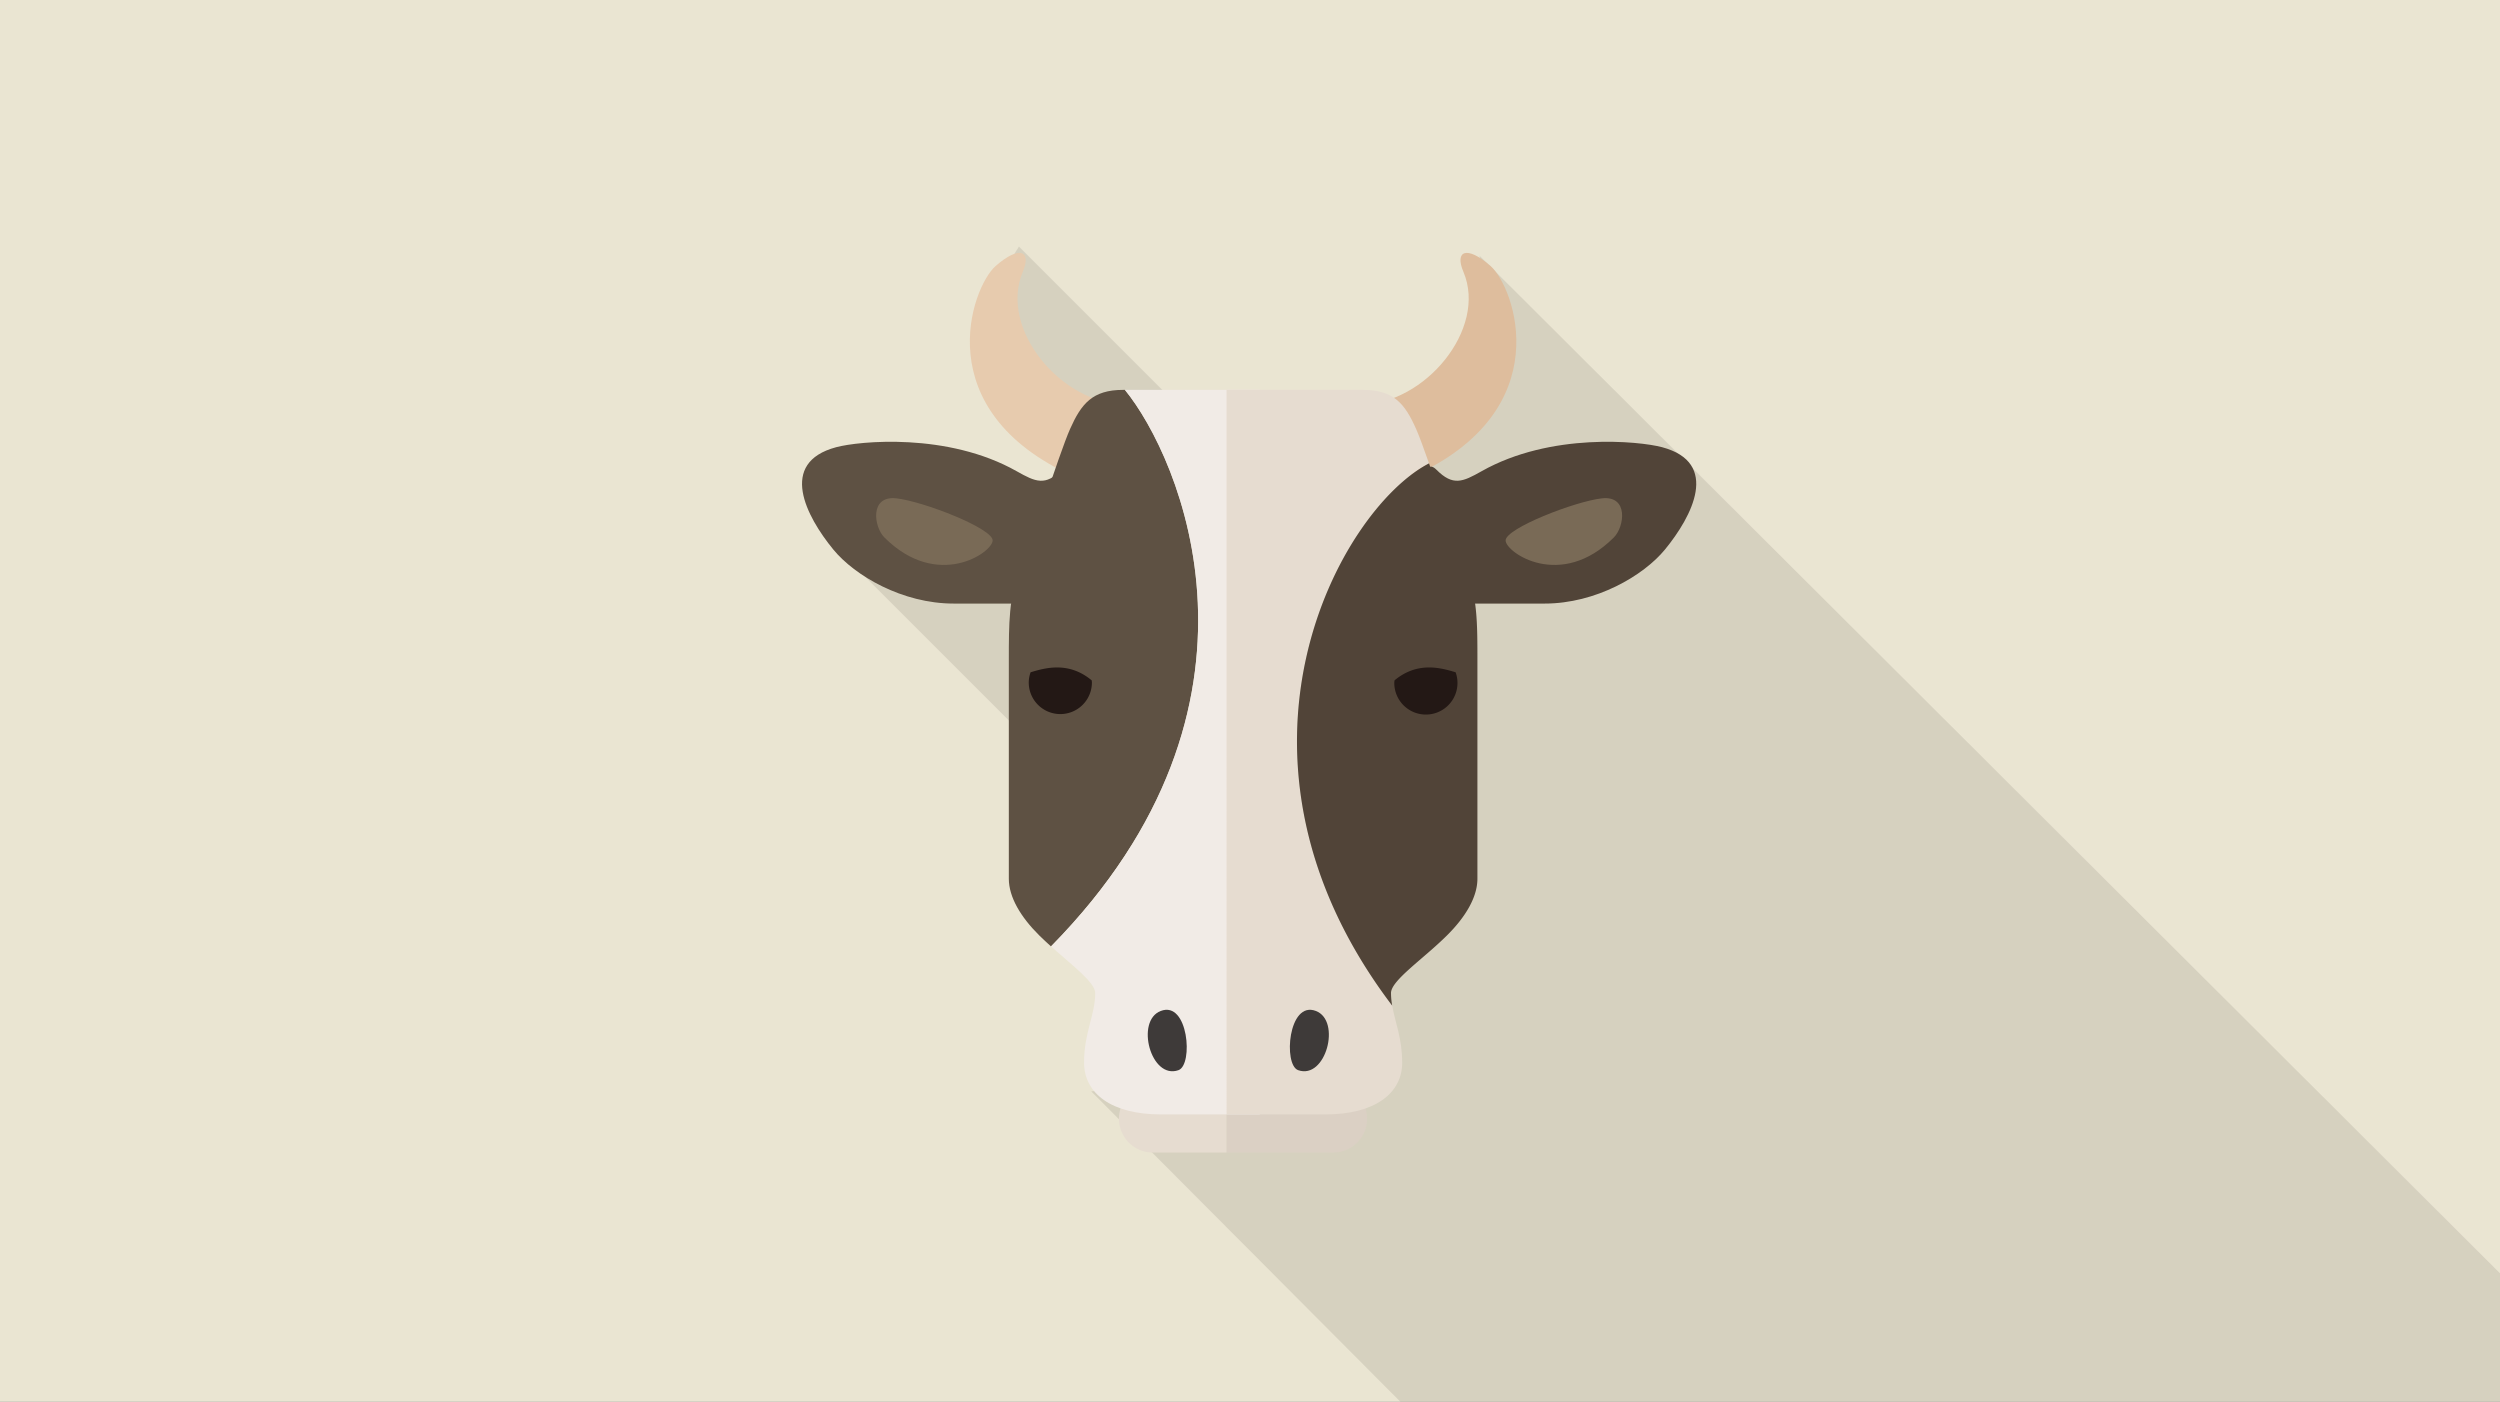 <svg xmlns="http://www.w3.org/2000/svg" xmlns:xlink="http://www.w3.org/1999/xlink" width="346" height="194" viewBox="0 0 346 194">
  <rect x="0" y="0" width="346" height="194" fill="#808080" stroke="none"/>
  <defs>
    <clipPath id="clip-cattle">
      <rect width="346" height="194"/>
    </clipPath>
  </defs>
  <g id="cattle" clip-path="url(#clip-cattle)">
    <rect width="346" height="194" fill="#eae5d2"/>
    <path id="パス_42" data-name="パス 42" d="M302.5,196.9V215.55l-152.426-1.112-43.024-43.191,36.71-3.216-9.8-9.819L71.323,95.59l42.51-3.719-9.521-9.52L91.924,62.6l5.123-8.275,33.888,33.888L163.3,74.452,160.8,55.6Z" transform="translate(43.974 -20.202)" fill="#231815" opacity="0.1"/>
    <g id="グループ_58" data-name="グループ 58" transform="translate(16.156 13.491)">
      <g id="グループ_21" data-name="グループ 21" transform="translate(94.844 21.509)">
        <g id="グループ_15" data-name="グループ 15" transform="translate(43.865 115.146)">
          <path id="パス_43" data-name="パス 43" d="M260.51,427.665H245.745v9.366H260.51a4.683,4.683,0,1,0,0-9.366Z" transform="translate(-230.853 -427.665)" fill="#dbd0c4"/>
          <path id="パス_44" data-name="パス 44" d="M201.537,427.665a4.683,4.683,0,0,0,0,9.366h10.21v-9.366Z" transform="translate(-196.855 -427.665)" fill="#e6dcd0"/>
        </g>
        <path id="パス_45" data-name="パス 45" d="M150.573,70.591c-8.743,0-17.482-10.4-14.153-18.314,1.247-2.909-.417-3.743-3.747-.83S123.1,71.426,143.5,80.582Z" transform="translate(-105.874 -49.635)" fill="#e7cbae"/>
        <path id="パス_46" data-name="パス 46" d="M57.583,136.209c3.124-.833,15.4-2.083,24.973,3.331,2.623,1.483,3.954,2.085,6.245-.21,3.751-3.75.149,18.524-1.667,18.524H73.817c-7.077,0-13.666-3.847-16.653-7.492C53.418,145.783,49.5,138.364,57.583,136.209Z" transform="translate(-52.844 -109.32)" fill="#5e5143"/>
        <g id="グループ_16" data-name="グループ 16" transform="translate(28.622 18.96)">
          <path id="パス_47" data-name="パス 47" d="M162.877,111.88h-.253c-4.243,0-5.787,1.931-7.331,5.4s-5.893,17.306-6.945,19.668c-1.543,3.474-1.537,7.332-1.537,12.345v30.243c0,2.536,1.634,5.291,4.213,7.846.519.518,1.071,1.025,1.624,1.52C185.567,155.446,170.489,121.2,162.877,111.88Z" transform="translate(-146.812 -111.88)" fill="#5e5143"/>
          <path id="パス_48" data-name="パス 48" d="M176.205,111.88c7.612,9.318,22.689,43.566-10.227,77.025,2.971,2.659,6.116,4.989,6.116,6.451,0,3.086-1.54,5.4-1.54,9.642s3.789,7.158,10.627,7.158h13.675V111.88Z" transform="translate(-160.14 -111.88)" fill="#f1ebe6"/>
        </g>
        <g id="グループ_18" data-name="グループ 18" transform="translate(58.757 0)">
          <path id="パス_49" data-name="パス 49" d="M306.93,70.591c8.742,0,17.484-10.4,14.151-18.314-1.25-2.909.417-3.743,3.745-.83s9.575,19.978-10.819,29.135Z" transform="translate(-288.293 -49.635)" fill="#debd9d"/>
          <path id="パス_50" data-name="パス 50" d="M330.443,238.675a4.226,4.226,0,0,1,.256,1.413,4.372,4.372,0,1,1-8.743,0c0-.1.026-.2.034-.3C325.144,237.167,328.341,238.036,330.443,238.675Z" transform="translate(-298.742 -180.63)" fill="#796a56"/>
          <g id="グループ_17" data-name="グループ 17" transform="translate(0 18.96)">
            <path id="パス_51" data-name="パス 51" d="M273.765,122.055c-.723-2.071-1.366-3.82-1.791-4.773-1.543-3.471-3.084-5.4-7.326-5.4h-18.9V212.156h13.672c6.84,0,10.629-2.915,10.629-7.158,0-3.41-.985-5.579-1.377-7.9C242.37,162.443,261.525,128.346,273.765,122.055Z" transform="translate(-245.745 -111.88)" fill="#e6dcd0"/>
            <path id="パス_52" data-name="パス 52" d="M298.5,210.615c2.578-2.556,4.214-5.311,4.214-7.846V172.525c0-5.014,0-8.871-1.538-12.345-.762-1.712-3.256-9.444-5.157-14.895-12.24,6.291-31.395,40.388-5.1,75.043a10.134,10.134,0,0,1-.164-1.742C290.756,216.85,295.189,213.9,298.5,210.615Z" transform="translate(-267.997 -135.11)" fill="#514438"/>
          </g>
        </g>
        <path id="パス_53" data-name="パス 53" d="M87.662,166.5c-1.458-1.457-2.08-5.83,1.666-5.408s13.32,4.158,13.32,5.824S95.021,173.859,87.662,166.5Z" transform="translate(-76.265 -127.121)" fill="#796a56"/>
        <path id="パス_54" data-name="パス 54" d="M368.582,136.209c-3.125-.833-15.4-2.083-24.977,3.331-2.621,1.483-3.955,2.085-6.244-.21-3.753-3.75-.148,18.524,1.669,18.524h13.314c7.077,0,13.669-3.847,16.654-7.492C372.745,145.783,376.662,138.364,368.582,136.209Z" transform="translate(-249.557 -109.32)" fill="#514438"/>
        <path id="パス_55" data-name="パス 55" d="M387.523,166.5c1.461-1.457,2.082-5.83-1.663-5.408s-13.32,4.158-13.32,5.824S380.169,173.859,387.523,166.5Z" transform="translate(-275.162 -127.121)" fill="#796a56"/>
        <g id="グループ_19" data-name="グループ 19" transform="translate(31.378 57.377)">
          <path id="パス_56" data-name="パス 56" d="M156.115,238.675a4.3,4.3,0,0,0-.255,1.413,4.371,4.371,0,1,0,8.742,0,2.778,2.778,0,0,0-.032-.3C161.414,237.167,158.217,238.036,156.115,238.675Z" transform="translate(-155.86 -238.007)" fill="#231815"/>
          <path id="パス_57" data-name="パス 57" d="M330.443,238.675a4.226,4.226,0,0,1,.256,1.413,4.372,4.372,0,1,1-8.743,0c0-.1.026-.2.034-.3C325.144,237.167,328.341,238.036,330.443,238.675Z" transform="translate(-271.363 -238.007)" fill="#231815"/>
        </g>
        <g id="グループ_20" data-name="グループ 20" transform="translate(47.849 104.75)">
          <path id="パス_58" data-name="パス 58" d="M211.731,393.7c3.824-1.473,4.531,7.453,2.457,8.192C210.362,403.254,208.18,395.059,211.731,393.7Z" transform="translate(-209.934 -393.532)" fill="#3e3a39"/>
          <path id="パス_59" data-name="パス 59" d="M278.106,393.7c-3.826-1.473-4.534,7.453-2.458,8.192C279.472,403.254,281.659,395.059,278.106,393.7Z" transform="translate(-254.836 -393.532)" fill="#3e3a39"/>
        </g>
      </g>
    </g>
  </g>
</svg>
